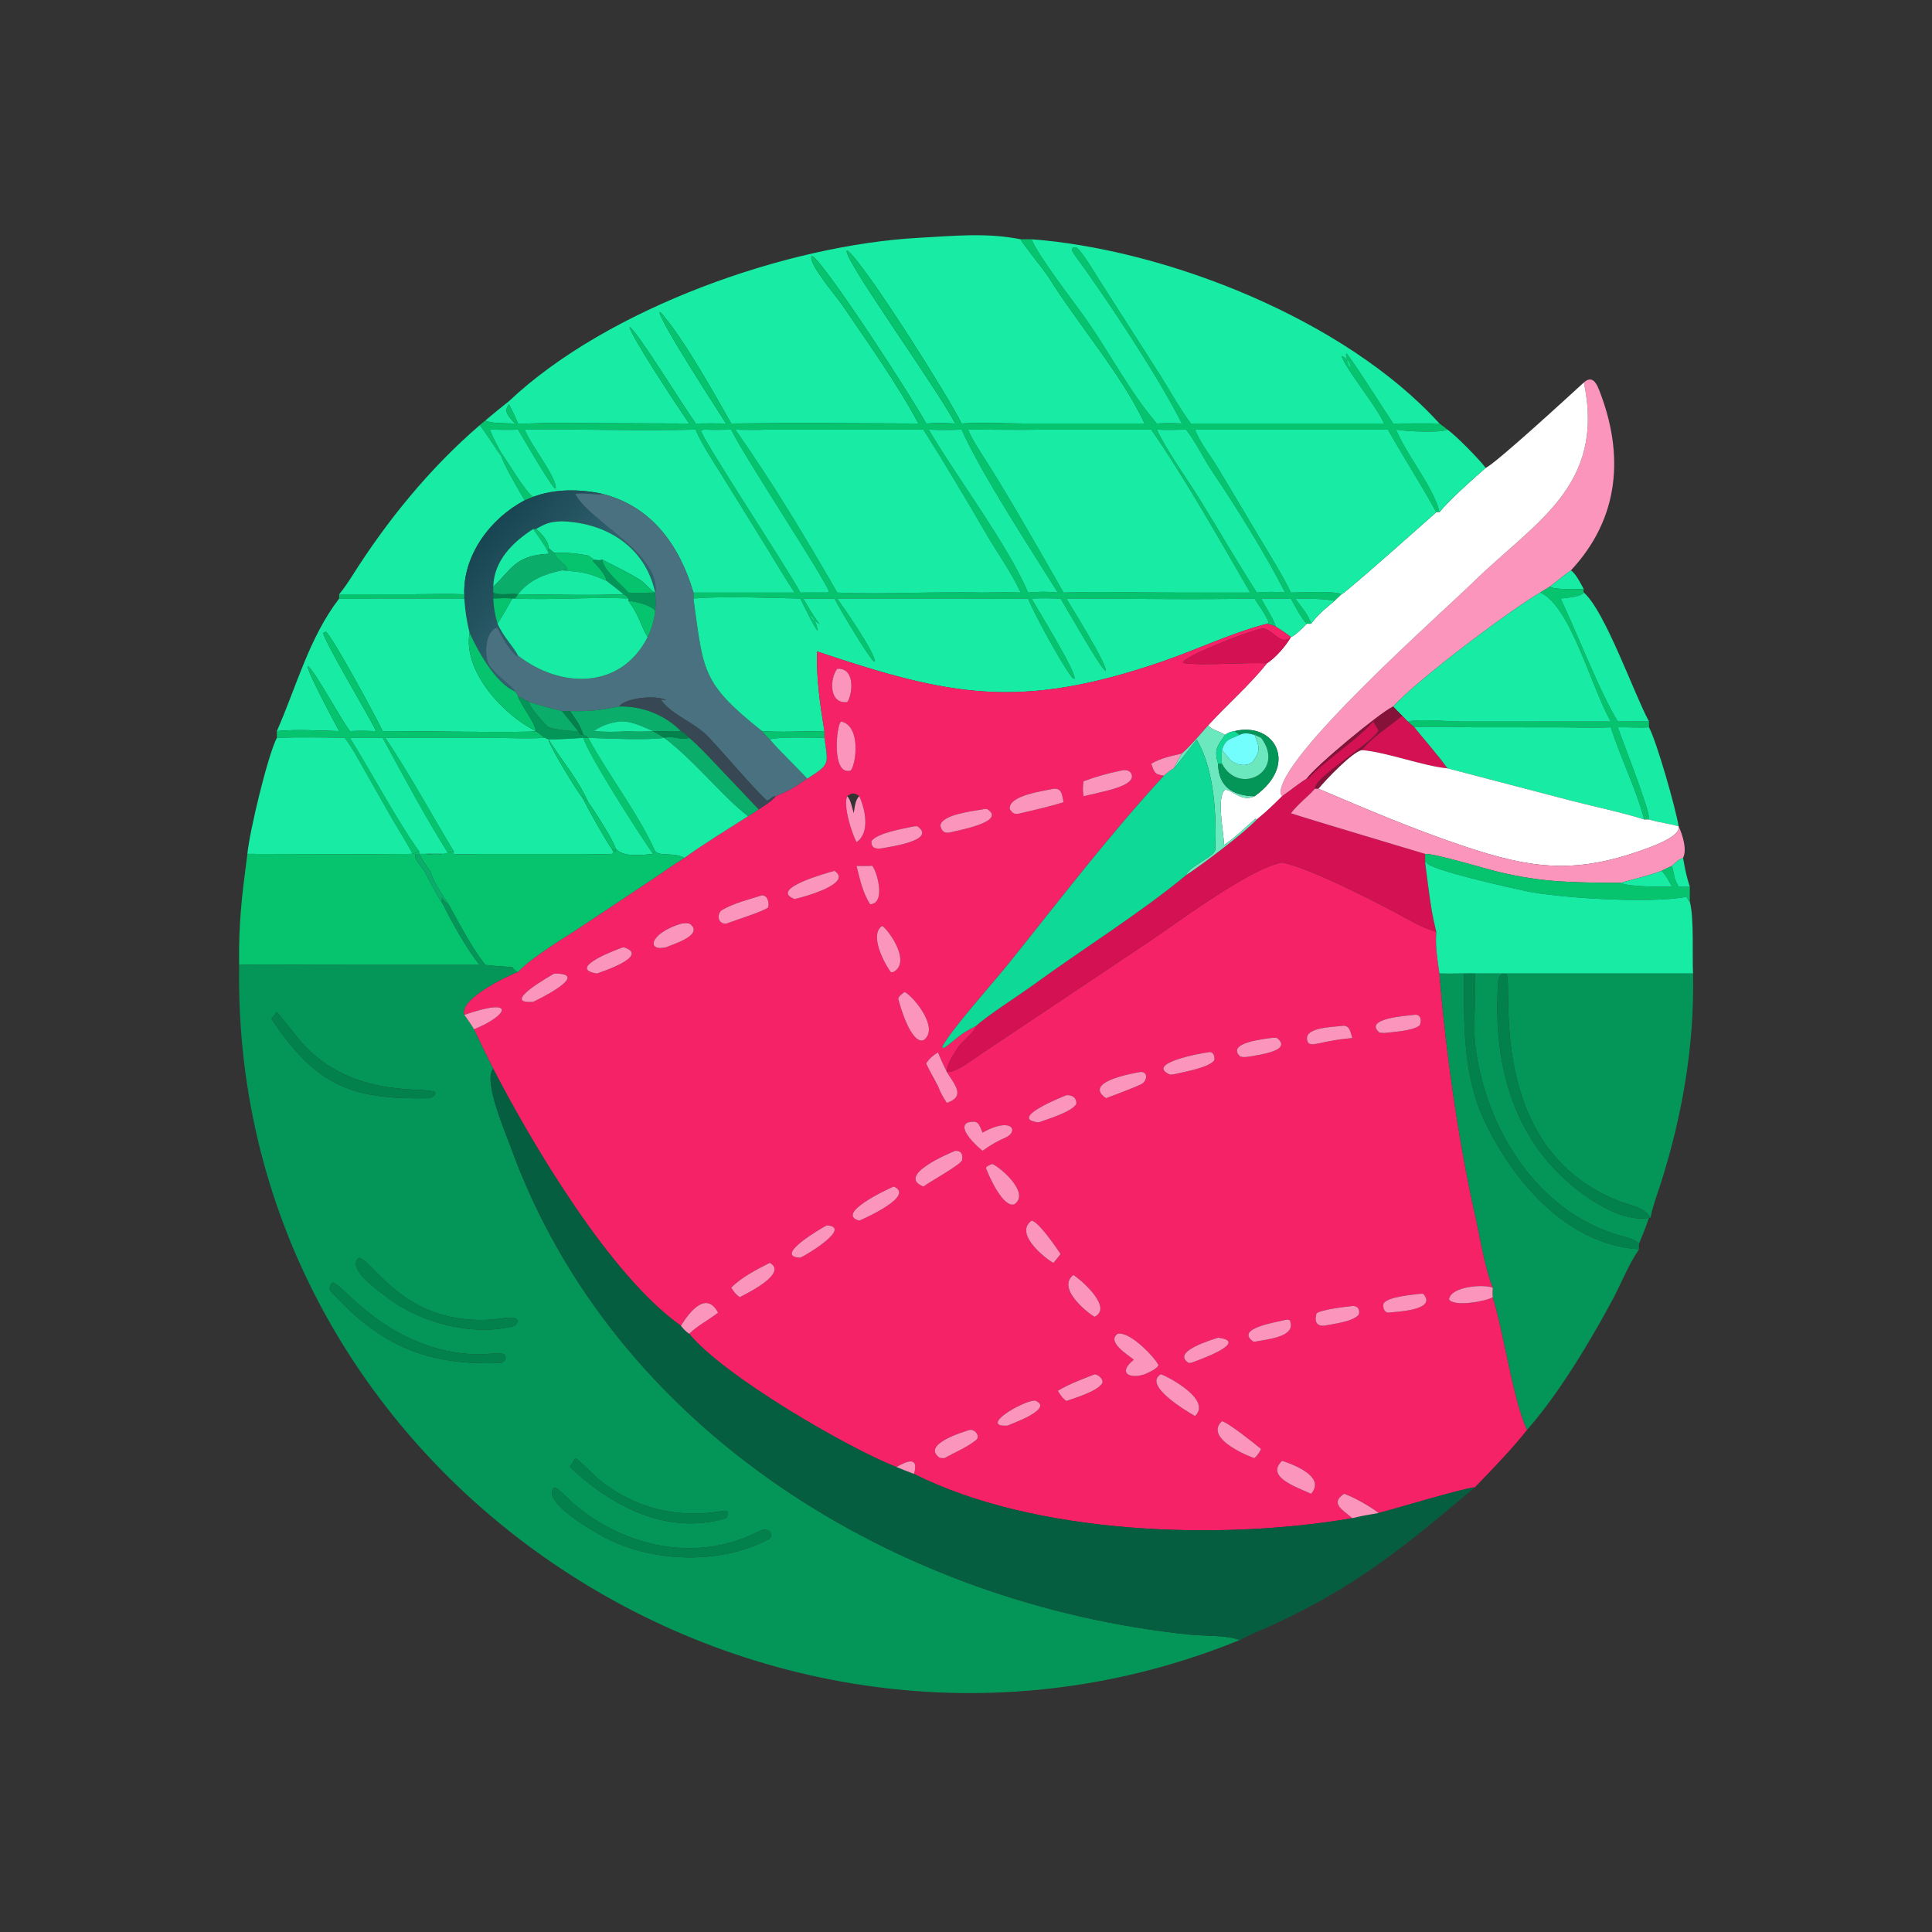 <?xml version="1.0" encoding="utf-8" ?><svg xmlns="http://www.w3.org/2000/svg" xmlns:xlink="http://www.w3.org/1999/xlink" width="1024" height="1024" viewBox="0 0 1024 1024"><rect x="0" y="0" width="1024" height="1024" fill="#333333" stroke="none"/><path fill="#17EBA4" transform="scale(2 2)" d="M134.904 106.298C161.036 81.628 208.672 64.877 243.635 63.014C252.748 62.528 261.299 61.589 270.49 63.41C270.925 64.501 276.702 71.541 277.944 73.532C285.476 85.607 297.437 99.527 303.34 112.233L271.151 112.227C265.825 112.218 260.057 111.906 254.84 112.233C251.383 105.204 229.424 70.314 224.654 66.456L224.362 66.515C224.359 69.768 248.044 102.536 253.173 112.233C250.306 112.106 248.344 112.075 245.435 112.233C241.456 104.951 219.987 71.915 215.498 67.974L215.078 67.903C214.198 69.939 221.736 78.638 223.168 80.75C229.611 90.252 238.038 102.103 243.4 112.233C227.042 112.17 210.085 112.033 193.774 112.233C189.211 104.23 181.198 89.722 175.099 82.829L174.789 82.77C175.407 86.022 189.87 108.183 192.417 112.233C189.688 112.191 187.084 112.19 184.355 112.233C180.932 107.404 168.576 87.359 166.833 86.66C167.153 88.975 180.427 109.073 182.646 112.233L145.85 112.109C142.938 112.082 140.197 112.327 137.283 112.233C136.502 110.43 135.79 108.917 134.904 107.163C133.197 109.099 135.106 110.606 136.474 112.233C134.643 112.178 129.904 112.283 128.614 111.437C130.722 109.646 132.737 108.011 134.904 106.298Z"/><path fill="#06C36D" transform="scale(2 2)" d="M270.49 63.41L273.373 63.41C275.24 68.079 284.919 80.402 288.205 85.15C294.359 94.039 299.502 103.993 306.559 112.233C309.071 112.091 310.692 112.063 313.204 112.233C306.755 99.395 293.051 78.835 284.742 67.499C283.954 66.423 283.64 65.4 285.224 65.534C286.91 66.787 289.985 72.15 291.293 74.154L307.37 99.288C309.969 103.433 312.706 108.363 315.577 112.233L366.797 112.233L366.64 111.902C364.248 106.93 356.831 98.059 355.492 94.324C358.643 95.407 358.06 100.403 356.68 93.996L356.886 93.669C360.632 98.74 365.589 106.781 369.209 112.233C373.207 112.246 377.501 112.145 381.463 112.233C382.159 112.751 382.934 113.303 383.592 113.853C381.832 114.804 372.174 114.298 369.994 113.853C372.458 120.184 380.165 129.462 381.463 135.727L380.633 135.727C376.595 128.388 371.964 121.169 367.803 113.853L316.693 113.853C317.851 117.058 320.918 120.961 322.802 124.072L334.215 143.193C336.463 146.961 340.312 153.196 342.101 157.037C344.456 157.008 354.066 156.532 355.522 157.496L353.686 159.226C351.064 158.633 346.069 158.664 343.241 158.623C344.653 160.506 346.863 163.133 347.46 165.301L346.3 165.301C344.964 164.111 343.042 160.328 342.101 158.623C339.334 158.701 336.969 158.695 334.204 158.623C335.168 160.384 337.712 164.439 338.099 166.062C337.142 165.648 336.771 165.558 335.748 165.301L336.116 165.127C336.351 164.135 333.146 159.813 332.467 158.623C316.322 158.965 298.849 158.624 282.6 158.623C283.95 160.906 293.324 175.897 293.047 177.793C291.797 177.499 282.547 160.991 281.068 158.623C278.43 158.565 276.018 158.505 273.373 158.623C274.852 161.291 285.511 178.507 284.728 179.893L284.303 179.784C281.412 176.236 273.888 162.329 272.455 158.623C267.09 158.8 260.843 158.631 255.384 158.629L221.88 158.623C223.708 161.173 231.775 172.812 231.87 175.318L231.502 175.234C230.019 173.907 222.162 160.782 221.133 158.623C218.242 158.732 215.78 158.694 212.894 158.623C214.205 160.88 215.37 162.984 216.964 165.062L217.256 165.439C212.559 162.318 216.175 162.554 216.69 167.203C215.848 166.346 212.775 160.029 212.095 158.623C204.049 158.479 191.558 157.914 183.764 158.623L183.764 157.037L210.577 157.037C208.19 153.491 206.08 149.816 203.824 146.189L192.502 127.879C190.158 124.008 185.824 117.687 184.355 113.853C169.435 114.28 154.089 113.645 139.047 113.853C140.768 118.138 147.359 126.231 147.313 129.359L146.985 129.393C145.554 128.069 138.787 116.33 137.283 113.853C134.816 113.976 132.306 113.895 129.834 113.853C130.706 116.126 131.661 117.887 132.841 120.012C134.609 122.391 139.229 130.441 141.309 131.674L139.047 132.602C137.897 130.69 133.191 122.612 132.841 120.858C130.83 118.186 129.348 115.504 127.131 112.674L128.614 111.437C129.904 112.283 134.643 112.178 136.474 112.233C135.106 110.606 133.197 109.099 134.904 107.163C135.79 108.917 136.502 110.43 137.283 112.233C140.197 112.327 142.938 112.082 145.85 112.109L182.646 112.233C180.427 109.073 167.153 88.975 166.833 86.66C168.576 87.359 180.932 107.404 184.355 112.233C187.084 112.19 189.688 112.191 192.417 112.233C189.87 108.183 175.407 86.022 174.789 82.77L175.099 82.829C181.198 89.722 189.211 104.23 193.774 112.233C210.085 112.033 227.042 112.17 243.4 112.233C238.038 102.103 229.611 90.252 223.168 80.75C221.736 78.638 214.198 69.939 215.078 67.903L215.498 67.974C219.987 71.915 241.456 104.951 245.435 112.233C248.344 112.075 250.306 112.106 253.173 112.233C248.044 102.536 224.359 69.768 224.362 66.515L224.654 66.456C229.424 70.314 251.383 105.204 254.84 112.233C260.057 111.906 265.825 112.218 271.151 112.227L303.34 112.233C297.437 99.527 285.476 85.607 277.944 73.532C276.702 71.541 270.925 64.501 270.49 63.41ZM204.004 113.853C200.796 113.945 198.066 113.948 194.858 113.853C204.667 127.738 213.391 142.314 221.88 157.037C234.047 157.593 248.033 156.698 260.387 157.037C263.743 156.978 267.143 156.862 270.49 157.037C267.883 151.42 264.483 146.834 261.41 141.558C256.138 132.506 250.332 122.726 244.713 113.853L204.004 113.853ZM276.203 113.853C269.729 113.994 263.036 113.836 256.531 113.853C257.684 116.589 259.625 119.451 261.223 121.974C268.46 133.401 275.101 145.313 281.853 157.037C291.197 156.701 302.307 157.05 311.875 157.037L331.314 157.037C323.934 144.286 313.456 125.769 305.084 113.853L276.203 113.853ZM186.512 113.853L185.778 114.118C185.707 115.8 209.36 151.665 212.095 157.037C214.447 157.018 216.775 156.998 219.129 157.037L219.677 156.875C219.784 155.102 196.768 120.37 193.774 113.853C191.175 113.931 189.127 113.953 186.512 113.853ZM246.127 113.853C253.439 126.377 267.025 144.27 272.455 157.037C275.705 156.782 277.125 156.72 280.325 157.037C273.424 145.975 259.951 125.405 254.84 113.853C251.86 113.965 249.107 114 246.127 113.853ZM306.559 113.853C309.415 119.808 314.127 126.229 317.669 131.9C322.869 140.229 327.643 148.617 333.067 157.037C335.997 156.821 337.66 156.754 340.579 157.037C335.562 147.16 327.41 134.032 321.319 125.044C318.95 121.548 316.898 117.12 314.323 113.853C311.582 113.928 309.305 113.987 306.559 113.853Z"/><path fill="#17EBA4" transform="scale(2 2)" d="M273.373 63.41C309.228 66.109 356.528 84.737 381.463 112.233C377.501 112.145 373.207 112.246 369.209 112.233C365.589 106.781 360.632 98.74 356.886 93.669L356.68 93.996C358.06 100.403 358.643 95.407 355.492 94.324C356.831 98.059 364.248 106.93 366.64 111.902L366.797 112.233L315.577 112.233C312.706 108.363 309.969 103.433 307.37 99.288L291.293 74.154C289.985 72.15 286.91 66.787 285.224 65.534C283.64 65.4 283.954 66.423 284.742 67.499C293.051 78.835 306.755 99.395 313.204 112.233C310.692 112.063 309.071 112.091 306.559 112.233C299.502 103.993 294.359 94.039 288.205 85.15C284.919 80.402 275.24 68.079 273.373 63.41Z"/><path fill="#FB95BC" transform="scale(2 2)" d="M419.743 101.352C421.706 99.594 422.868 101.047 423.711 103.173C430.566 120.456 429.184 137.357 416.319 151.144C414.367 152.557 412.614 153.963 410.742 155.469C409.941 155.953 408.924 156.529 408.164 157.037C400.416 161.56 375.955 179.825 369.209 187.234C365.561 188.96 348.553 203.09 346.3 206.351C343.674 207.996 342.17 209.384 339.781 211.005L339.371 210.338C338.448 200.919 381.831 162.661 390.464 154.23C406.791 138.285 425.481 128.852 419.743 101.352Z"/><path fill="white" transform="scale(2 2)" d="M393.722 124.005C396.469 122.759 416.335 104.465 419.743 101.352C425.481 128.852 406.791 138.285 390.464 154.23C381.831 162.661 338.448 200.919 339.371 210.338L339.781 211.005C337.644 213.156 335.445 215.289 333.067 217.176L332.702 216.974C330.09 219.168 327.217 222.084 324.389 223.924C324.346 220.794 322.269 211.128 324.667 209.296C326.476 209.146 329.005 212.711 332.467 211.005C344.344 202.637 337.824 191.181 327.152 193.751C325.896 194.011 325.709 194.045 324.646 194.748C322.843 193.599 321.744 193.75 320.138 192.271C325.16 186.687 331.114 181.636 335.748 175.779C338.001 174.346 340.777 171.16 342.101 168.828C343.389 168.342 345.292 166.313 346.3 165.301L347.46 165.301C349.444 162.613 351.164 161.376 353.686 159.226L355.522 157.496C356.51 157.185 378.632 137.547 380.633 135.727L381.463 135.727C384.066 132.535 390.405 126.857 393.722 124.005Z"/><path fill="#17EBA4" transform="scale(2 2)" d="M89.88 157.496C91.164 155.938 92.335 154.191 93.416 152.482C102.709 137.795 113.898 124.088 127.131 112.674C129.348 115.504 130.83 118.186 132.841 120.858C133.191 122.612 137.897 130.69 139.047 132.602C130.071 137.284 122.708 147.052 123.042 157.496C118.822 157.332 114.002 157.478 109.737 157.489L89.88 157.496Z"/><path fill="#17EBA4" transform="scale(2 2)" d="M132.841 120.012C131.661 117.887 130.706 116.126 129.834 113.853C132.306 113.895 134.816 113.976 137.283 113.853C138.787 116.33 145.554 128.069 146.985 129.393L147.313 129.359C147.359 126.231 140.768 118.138 139.047 113.853C154.089 113.645 169.435 114.28 184.355 113.853C185.824 117.687 190.158 124.008 192.502 127.879L203.824 146.189C206.08 149.816 208.19 153.491 210.577 157.037L183.764 157.037C180.104 144.649 172.801 134.246 159.691 130.886C153.777 129.591 147.033 129.486 141.309 131.674C139.229 130.441 134.609 122.391 132.841 120.012Z"/><path fill="#17EBA4" transform="scale(2 2)" d="M383.592 113.853C385.744 115.32 392.182 121.87 393.722 124.005C390.405 126.857 384.066 132.535 381.463 135.727C380.165 129.462 372.458 120.184 369.994 113.853C372.174 114.298 381.832 114.804 383.592 113.853Z"/><path fill="#17EBA4" transform="scale(2 2)" d="M194.858 113.853C198.066 113.948 200.796 113.945 204.004 113.853L244.713 113.853C250.332 122.726 256.138 132.506 261.41 141.558C264.483 146.834 267.883 151.42 270.49 157.037C267.143 156.862 263.743 156.978 260.387 157.037C248.033 156.698 234.047 157.593 221.88 157.037C213.391 142.314 204.667 127.738 194.858 113.853Z"/><path fill="#17EBA4" transform="scale(2 2)" d="M256.531 113.853C263.036 113.836 269.729 113.994 276.203 113.853L305.084 113.853C313.456 125.769 323.934 144.286 331.314 157.037L311.875 157.037C302.307 157.05 291.197 156.701 281.853 157.037C275.101 145.313 268.46 133.401 261.223 121.974C259.625 119.451 257.684 116.589 256.531 113.853Z"/><path fill="#17EBA4" transform="scale(2 2)" d="M367.803 113.853C371.964 121.169 376.595 128.388 380.633 135.727C378.632 137.547 356.51 157.185 355.522 157.496C354.066 156.532 344.456 157.008 342.101 157.037C340.312 153.196 336.463 146.961 334.215 143.193L322.802 124.072C320.918 120.961 317.851 117.058 316.693 113.853L367.803 113.853Z"/><path fill="#17EBA4" transform="scale(2 2)" d="M212.095 157.037C209.36 151.665 185.707 115.8 185.778 114.118L186.512 113.853C189.127 113.953 191.175 113.931 193.774 113.853C196.768 120.37 219.784 155.102 219.677 156.875L219.129 157.037C216.775 156.998 214.447 157.018 212.095 157.037Z"/><path fill="#17EBA4" transform="scale(2 2)" d="M272.455 157.037C267.025 144.27 253.439 126.377 246.127 113.853C249.107 114 251.86 113.965 254.84 113.853C259.951 125.405 273.424 145.975 280.325 157.037C277.125 156.72 275.705 156.782 272.455 157.037Z"/><path fill="#17EBA4" transform="scale(2 2)" d="M333.067 157.037C327.643 148.617 322.869 140.229 317.669 131.9C314.127 126.229 309.415 119.808 306.559 113.853C309.305 113.987 311.582 113.928 314.323 113.853C316.898 117.12 318.95 121.548 321.319 125.044C327.41 134.032 335.562 147.16 340.579 157.037C337.66 156.754 335.997 156.821 333.067 157.037Z"/><defs><linearGradient id="gradient_0" gradientUnits="userSpaceOnUse" x1="128.349" y1="142.062" x2="148.088" y2="159.349"><stop offset="0" stop-color="#194552"/><stop offset="1" stop-color="#2F616E"/></linearGradient></defs><path fill="url(#gradient_0)" transform="scale(2 2)" d="M141.309 131.674C147.033 129.486 153.777 129.591 159.691 130.886C158.723 131.322 155.152 130.484 152.464 130.886C156.212 138.299 175.496 146.898 173.63 157.496L173.63 157.037L173.63 157.037C171.017 144.96 160.791 138.557 148.959 138.147C145.742 138.292 144.964 138.551 142.034 140.188L141.309 140.188C135.898 143.651 130.888 148.581 130.712 155.469C130.703 156.011 130.693 156.492 130.712 157.037L130.712 158.623C130.838 161.052 131.14 162.952 131.847 165.301C133.51 168.98 136.105 171.358 137.283 173.747L136.795 173.751C134.753 171.995 133.02 168.651 131.77 166.242C128.659 167.322 128.445 172.687 129.206 175.396C129.902 177.871 136.36 182.305 136.474 183.224C131.23 180.983 126.722 172.6 124.443 167.702C123.613 164.208 123.335 162.219 123.042 158.623L123.042 157.496C122.708 147.052 130.071 137.284 139.047 132.602L141.309 131.674Z"/><path fill="#49717F" transform="scale(2 2)" d="M159.691 130.886C172.801 134.246 180.104 144.649 183.764 157.037L183.764 158.623C186.485 177.87 185.781 180.902 201.946 193.751C202.432 194.293 203.5 195.554 204.004 195.963C207.227 199.681 210.72 202.826 213.924 206.351C211.033 208.429 208.865 209.785 205.544 211.005C204.449 211.125 204.51 211.646 203.297 212.205C201.332 210.745 190.584 198.287 187.89 195.46C183.859 191.228 178.6 189.898 175.235 185.629L175.391 185.377L176.58 185.601C174.046 184.025 165.511 184.986 164.103 187.234C158.616 188.252 156.602 188.546 151.023 188.436C150.605 188.392 149.436 188.431 148.959 188.436C146.123 187.815 143.07 186.866 140.259 186.056C139.397 185.57 138.192 185.012 137.283 184.556C137.239 184.174 136.737 183.594 136.474 183.224C136.36 182.305 129.902 177.871 129.206 175.396C128.445 172.687 128.659 167.322 131.77 166.242C133.02 168.651 134.753 171.995 136.795 173.751L137.283 173.747C148.536 182.492 164.498 182.833 171.639 168.828C172.767 166.455 173.318 164.525 173.63 161.944C173.754 160.098 173.784 159.338 173.63 157.496C175.496 146.898 156.212 138.299 152.464 130.886C155.152 130.484 158.723 131.322 159.691 130.886Z"/><path fill="#17EBA4" transform="scale(2 2)" d="M142.034 140.188C144.964 138.551 145.742 138.292 148.959 138.147C160.791 138.557 171.017 144.96 173.63 157.037C172.69 156.782 171 154.523 169.663 153.69C166.477 151.706 163.028 150.063 159.691 148.358C158.722 148.548 158.37 148.458 157.365 148.358C156.91 147.879 156.434 147.612 155.882 147.234C152.847 146.641 149.994 146.386 146.912 146.522C146.342 146.124 145.901 145.714 145.376 145.26C145.415 143.495 143.374 141.187 142.034 140.188Z"/><path fill="#06C36D" transform="scale(2 2)" d="M141.309 140.188L142.034 140.188C143.374 141.187 145.415 143.495 145.376 145.26L145.376 146.522C143.967 143.742 142.996 142.697 141.309 140.188Z"/><path fill="#17EBA4" transform="scale(2 2)" d="M130.712 155.469C130.888 148.581 135.898 143.651 141.309 140.188C142.996 142.697 143.967 143.742 145.376 146.522L145.472 146.764L145.03 146.787C136.343 147.315 135.586 150.986 130.712 155.469Z"/><path fill="#0AAD69" transform="scale(2 2)" d="M145.376 146.522L145.376 145.26C145.901 145.714 146.342 146.124 146.912 146.522C147.901 149.033 149.762 149.17 150.335 150.772L150.116 151.042L148.959 151.144C144.297 152.14 140.279 153.642 137.283 157.496L137.283 157.496C135.554 157.219 131.819 157.868 130.712 157.037C130.693 156.492 130.703 156.011 130.712 155.469C135.586 150.986 136.343 147.315 145.03 146.787L145.472 146.764L145.376 146.522Z"/><path fill="#06C36D" transform="scale(2 2)" d="M146.912 146.522C149.994 146.386 152.847 146.641 155.882 147.234C156.434 147.612 156.91 147.879 157.365 148.358L157.07 148.579C158.364 150.028 160.463 152.1 160.749 153.928C155.702 151.717 154.406 151.605 148.959 151.144L150.116 151.042L150.335 150.772C149.762 149.17 147.901 149.033 146.912 146.522Z"/><path fill="#049559" transform="scale(2 2)" d="M160.749 153.928C160.463 152.1 158.364 150.028 157.07 148.579L157.365 148.358C158.37 148.458 158.722 148.548 159.691 148.358C159.686 150.902 164.679 154.881 166.539 157.037C169.397 157.28 170.973 157.009 173.63 157.037L173.63 157.496C173.784 159.338 173.754 160.098 173.63 161.944C172.931 160.437 168.17 159.358 166.539 159.226L166.539 158.623C166.009 157.989 165.968 157.832 165.21 157.496C163.956 156.368 162.107 154.997 160.749 153.928Z"/><path fill="#06C36D" transform="scale(2 2)" d="M159.691 148.358C163.028 150.063 166.477 151.706 169.663 153.69C171 154.523 172.69 156.782 173.63 157.037L173.63 157.037C170.973 157.009 169.397 157.28 166.539 157.037C164.679 154.881 159.686 150.902 159.691 148.358Z"/><path fill="#17EBA4" transform="scale(2 2)" d="M137.283 157.496C140.279 153.642 144.297 152.14 148.959 151.144C154.406 151.605 155.702 151.717 160.749 153.928C162.107 154.997 163.956 156.368 165.21 157.496C155.958 157.845 146.544 157.545 137.283 157.496Z"/><path fill="#17EBA4" transform="scale(2 2)" d="M410.742 155.469C412.614 153.963 414.367 152.557 416.319 151.144C417.693 152.136 418.899 154.632 419.743 156.166C417.339 155.866 412.45 156.499 410.742 155.469Z"/><path fill="#06C36D" transform="scale(2 2)" d="M408.164 157.037C408.924 156.529 409.941 155.953 410.742 155.469C412.45 156.499 417.339 155.866 419.743 156.166C419.545 156.681 419.604 156.408 419.743 157.037C418.89 158.249 415.165 158.391 413.574 158.623C418.08 168.004 423.82 183.19 428.745 191.197C431.336 191.183 434.44 191.098 436.994 191.197L436.994 192.736C434.231 192.935 431.517 192.653 428.745 192.736C429.905 196.203 437.484 215.228 436.994 217.176L435.733 217.176C433.514 208.801 429.436 200.842 426.878 192.736C422.763 192.95 417.568 192.749 413.324 192.746L389.966 192.725C385.482 192.682 379.245 192.436 374.82 192.736C374.708 192.681 373.243 191.365 373.055 191.197C376.732 190.433 383.485 191.212 387.736 191.22L426.878 191.197C421.829 182.556 416.194 160.446 408.164 157.037Z"/><path fill="#02814C" transform="scale(2 2)" d="M130.712 157.037C131.819 157.868 135.554 157.219 137.283 157.496L136.474 158.623L135.785 158.623C134.34 158.426 132.236 158.569 130.712 158.623L130.712 157.037Z"/><path fill="#17EBA4" transform="scale(2 2)" d="M369.209 187.234C375.955 179.825 400.416 161.56 408.164 157.037C416.194 160.446 421.829 182.556 426.878 191.197L387.736 191.22C383.485 191.212 376.732 190.433 373.055 191.197L371.598 189.692C370.811 188.952 369.966 188.024 369.209 187.234Z"/><path fill="#17EBA4" transform="scale(2 2)" d="M419.743 157.037C425.423 162.08 432.882 183.521 436.994 191.197C434.44 191.098 431.336 191.183 428.745 191.197C423.82 183.19 418.08 168.004 413.574 158.623C415.165 158.391 418.89 158.249 419.743 157.037Z"/><path fill="#06C36D" transform="scale(2 2)" d="M89.88 157.496L109.737 157.489C114.002 157.478 118.822 157.332 123.042 157.496L123.042 158.623L100.046 158.617C97.845 158.617 91.633 158.8 89.88 158.623L89.88 157.496Z"/><path fill="#06C36D" transform="scale(2 2)" d="M137.283 157.496L137.283 157.496C146.544 157.545 155.958 157.845 165.21 157.496C165.968 157.832 166.009 157.989 166.539 158.623C157.235 158.149 145.761 159.083 136.474 158.623L137.283 157.496Z"/><path fill="#17EBA4" transform="scale(2 2)" d="M183.764 158.623C191.558 157.914 204.049 158.479 212.095 158.623C212.775 160.029 215.848 166.346 216.69 167.203C216.175 162.554 212.559 162.318 217.256 165.439L216.964 165.062C215.37 162.984 214.205 160.88 212.894 158.623C215.78 158.694 218.242 158.732 221.133 158.623C222.162 160.782 230.019 173.907 231.502 175.234L231.87 175.318C231.775 172.812 223.708 161.173 221.88 158.623L255.384 158.629C260.843 158.631 267.09 158.8 272.455 158.623C273.888 162.329 281.412 176.236 284.303 179.784L284.728 179.893C285.511 178.507 274.852 161.291 273.373 158.623C276.018 158.505 278.43 158.565 281.068 158.623C282.547 160.991 291.797 177.499 293.047 177.793C293.324 175.897 283.95 160.906 282.6 158.623C298.849 158.624 316.322 158.965 332.467 158.623C333.146 159.813 336.351 164.135 336.116 165.127L335.748 165.301C325.765 167.954 317.715 171.982 307.995 175.319C270.21 188.293 251.598 184.429 216.546 172.639C216.281 179.586 217.35 186.866 218.483 193.751C213.694 193.769 206.489 194.113 201.946 193.751C185.781 180.902 186.485 177.87 183.764 158.623Z"/><path fill="#17EBA4" transform="scale(2 2)" d="M73.369 193.751C78.563 181.981 81.91 168.986 89.88 158.623C91.633 158.8 97.845 158.617 100.046 158.617L123.042 158.623C123.335 162.219 123.613 164.208 124.443 167.702C122.661 178.022 133.476 189.528 142.034 193.751C141.003 194.27 104.823 193.669 101.404 193.751C100.052 190.813 87.807 168.077 86.308 167.426L85.71 167.719C85.352 169.055 98.338 190.61 99.648 193.751C97.152 193.667 95.246 193.634 92.727 193.751C90.072 190.261 83.311 177.564 81.541 176.496C81.246 177.729 88.731 191.588 89.88 193.751C84.572 193.643 78.649 193.201 73.369 193.751Z"/><path fill="#06C36D" transform="scale(2 2)" d="M130.712 158.623C132.236 158.569 134.34 158.426 135.785 158.623C135.008 159.967 132.64 164.23 131.847 165.301C131.14 162.952 130.838 161.052 130.712 158.623Z"/><path fill="#17EBA4" transform="scale(2 2)" d="M135.785 158.623L136.474 158.623C145.761 159.083 157.235 158.149 166.539 158.623L166.539 159.226C169.706 163.612 169.504 165.187 171.639 168.828C164.498 182.833 148.536 182.492 137.283 173.747C136.105 171.358 133.51 168.98 131.847 165.301C132.64 164.23 135.008 159.967 135.785 158.623Z"/><path fill="#17EBA4" transform="scale(2 2)" d="M342.101 158.623C343.042 160.328 344.964 164.111 346.3 165.301C345.292 166.313 343.389 168.342 342.101 168.828L342.101 168.828C340.977 167.896 339.349 166.885 338.099 166.062C337.712 164.439 335.168 160.384 334.204 158.623C336.969 158.695 339.334 158.701 342.101 158.623Z"/><path fill="#17EBA4" transform="scale(2 2)" d="M343.241 158.623C346.069 158.664 351.064 158.633 353.686 159.226C351.164 161.376 349.444 162.613 347.46 165.301C346.863 163.133 344.653 160.506 343.241 158.623Z"/><path fill="#06C36D" transform="scale(2 2)" d="M166.539 159.226C168.17 159.358 172.931 160.437 173.63 161.944C173.318 164.525 172.767 166.455 171.639 168.828C169.504 165.187 169.706 163.612 166.539 159.226Z"/><path fill="#F52268" transform="scale(2 2)" d="M216.546 172.639C251.598 184.429 270.21 188.293 307.995 175.319C317.715 171.982 325.765 167.954 335.748 165.301C336.771 165.558 337.142 165.648 338.099 166.062C339.349 166.885 340.977 167.896 342.101 168.828C339.465 171.233 337.441 167.015 334.914 166.562C333.401 166.291 314.96 173.304 313.501 175.453L313.65 175.715C319.254 176.474 329.164 175.49 335.748 175.779C331.114 181.636 325.16 186.687 320.138 192.271C318.343 194.303 315.208 198.001 313.204 199.692C310.134 200.435 307.871 200.827 305.084 202.377C305.909 204.6 305.861 205.254 308.473 205.549C293.869 221.374 280.608 238.777 267.129 255.571C263.642 259.915 251.876 273.088 249.698 277.418L249.818 277.679L250.313 277.646C254.009 274.937 254.016 274.239 258.681 271.88C258.346 273.503 255.183 275.694 253.828 277.646C252.472 279.894 251.133 281.464 250.925 284.08C250.04 282.278 249.335 280.737 248.561 278.886C247.133 279.829 246.414 280.344 245.435 281.834C246.511 284.148 247.503 285.7 248.561 287.809C249.342 289.732 249.752 290.526 250.925 292.275C256.009 290.566 252.981 287.459 250.925 284.08C253.264 284.357 257.827 280.75 259.838 279.408L305.182 249.089C312.249 244.286 331.6 229.923 339.781 228.567C347.391 230.107 365.573 239.464 372.476 243.274C375.267 244.814 377.579 246.027 380.633 246.948C380.331 250.82 380.929 254.168 381.463 257.999C383.133 278.662 386.493 302.384 390.984 322.354C392.371 328.522 393.346 335.399 395.609 341.259C393.248 340.267 384.502 340.849 384.003 344.341C385.291 346.462 394.02 344.815 395.609 343.769C398.532 353.11 400.953 370.934 404.683 378.921C401.162 383.488 394.935 389.953 390.831 394.161C387.985 394.33 369.366 399.94 365.368 400.961C363.127 399.222 358.866 396.806 356.214 395.864C352.311 398.422 355.938 400.205 358.382 402.331C323.857 408.282 274.398 406.818 242.228 390.602C243.571 385.808 240.35 387.187 237.556 388.772C224.893 383.835 191.947 364.799 182.646 353.468C184.895 351.254 187.773 349.841 190.297 347.872C187.245 342.128 182.935 347.307 180.451 351.34C161.667 338.094 140.997 303.117 130.712 283.241C128.954 279.739 127.274 276.32 125.608 272.774C134.675 269.098 137.083 264.102 123.042 268.94C121.571 264.822 134.157 258.723 137.283 257.566C140.961 253.585 149.975 248.308 154.761 245.088L172.338 233.391C175.43 231.351 178.17 229.317 181.357 227.367C186.56 223.597 192.791 219.811 198.243 216.311C199.134 215.807 200.177 215.074 201.046 214.498C202.314 213.682 204.709 212.214 205.544 211.005C208.865 209.785 211.033 208.429 213.924 206.351C220.075 202.421 219.44 202.698 218.483 195.527L218.483 193.751C217.35 186.866 216.281 179.586 216.546 172.639ZM224.521 211.005C223.378 213.46 225.699 220.757 226.987 223.176C230.692 220.716 229.254 214.262 227.719 211.005C226.654 210.045 225.601 210.051 224.521 211.005ZM221.88 177.238C219.864 179.723 219.616 186.676 224.521 186.056C225.721 184.705 227.044 176.944 221.88 177.238ZM222.894 191.197C221.687 191.932 220.244 205.578 225.379 204.226C226.848 202.978 228.316 192.318 222.894 191.197ZM297.053 204.226C293.424 204.967 290.613 205.782 287.128 207.051C286.931 208.851 286.928 209.208 287.128 211.005L290.104 210.339C292.288 209.724 300.712 208.317 299.935 205.371C299.577 204.014 298.154 203.915 297.053 204.226ZM279.188 209.032C276.641 209.636 267.262 210.72 267.581 214.388C268.444 215.72 268.939 215.892 270.49 215.516C274.121 214.659 278.293 213.714 281.853 212.599C281.443 210.73 281.481 208.813 279.188 209.032ZM260.387 214.498C257.82 214.945 249.57 215.864 249.201 218.799C249.551 220.312 250.311 220.942 251.817 220.598C253.613 220.094 266.985 217.779 261.601 214.41C260.911 214.388 261.025 214.331 260.387 214.498ZM242.228 218.985C239.419 219.601 232.347 220.761 230.935 222.925C230.837 224.877 232.262 225.028 233.751 224.81C235.628 224.42 248.436 222.751 243.1 218.955L242.228 218.985ZM230.623 229.477C229.416 229.489 228.192 229.519 226.987 229.477C227.909 233.042 228.574 236.559 230.623 239.648C234.987 239.372 232.23 230.36 231.09 229.407L230.623 229.477ZM221.133 230.773C219.849 231.175 203.407 235.525 210.577 238.259C212.41 237.878 226.323 234.186 221.133 230.773ZM201.946 237.266C198.557 238.337 194.387 239.367 191.379 241.148C189.993 241.969 190 244.863 192.417 244.792C194.741 243.881 202.345 241.551 203.566 240.477C203.93 239.258 203.428 237.264 201.946 237.266ZM180.451 244.792C172.001 247.426 171.298 252.304 176.565 251.018C178.326 250.243 185.172 248.215 183.597 245.617C182.82 244.336 181.683 244.643 180.451 244.792ZM233.751 245.392C229.858 248.011 235.538 257.213 236.155 257.671L236.845 257.566C241.858 254.587 234.588 245.457 233.751 245.392ZM165.21 251.018C164.3 251.305 149.704 256.592 158.161 257.999C159.079 257.664 172.63 253.283 165.21 251.018ZM146.912 257.999C146.329 258.332 132.227 266.166 141.309 265.499C142.172 265.087 156.984 257.961 146.912 257.999ZM239.653 262.928C238.962 263.483 238.347 263.837 238.033 264.641C238.626 267.063 241.482 276.634 244.713 275.689C249.534 272.402 240.949 262.889 239.653 262.928ZM374.82 268.94C373.317 269.146 361.05 269.845 365.583 273.655L366.797 273.765C369.359 273.452 374.393 273.206 376.211 271.762C376.848 270.408 376.521 268.686 374.82 268.94ZM355.522 271.88C352.939 272.228 345.093 272.238 346.528 276.029C346.951 277.144 348.452 276.673 349.406 276.517C352.739 275.783 354.946 275.406 358.382 275.09C357.856 273.386 357.681 271.495 355.522 271.88ZM336.686 275.09C334.96 275.37 324.862 276.344 328.663 280.001C329.724 280.261 330.202 280.113 331.314 279.969C333.184 279.593 342.802 278.489 338.395 275.082C338.184 274.918 337.031 275.067 336.686 275.09ZM320.138 278.886C318.553 279.035 303.166 281.822 310.109 284.806L311.059 284.705C313.633 284.092 320.42 282.959 321.813 280.973C322.004 279.896 321.508 278.465 320.138 278.886ZM302.257 284.08C299.817 284.5 286.914 286.797 293.104 291.035C296.095 289.862 299.481 288.711 302.382 287.35C304.114 286.537 304.298 283.936 302.257 284.08ZM282.6 290.238C282.534 290.27 266.603 296.455 275.239 297.451C277.762 296.516 283.996 294.707 285.258 292.543C285.322 290.884 284.163 290.139 282.6 290.238ZM256.531 297.451C253.355 298.805 259.035 303.918 260.387 304.968C263.004 303.156 264.036 302.559 266.964 301.237C269.913 299.417 267.84 296.007 260.387 300.139C259.393 297.76 259.227 296.803 256.531 297.451ZM253.173 304.968C251.126 305.801 237.471 311.585 244.713 314.447C246.357 313.204 254.776 308.577 254.967 307.428C255.235 305.824 254.714 304.943 253.173 304.968ZM262.842 308.484C262.081 308.856 261.614 308.905 261.272 309.503C262.108 311.789 265.779 320.079 268.786 319.166C273.487 316.066 263.903 308.391 262.842 308.484ZM236.845 314.447C235.551 314.976 221.035 321.672 227.719 323.485C229.372 322.773 242.593 316.86 236.845 314.447ZM273.373 323.485C268.207 327.246 278.688 334.68 279.188 334.661C279.824 333.897 280.492 333.126 281.068 332.319C279.914 330.582 275.164 323.653 273.373 323.485ZM219.129 324.727C217.818 325.371 204.642 333.032 212.095 333.297C214.005 332.447 225.884 325.197 219.129 324.727ZM204.004 334.661C200.541 336.43 196.486 338.472 193.774 341.259C194.585 342.424 194.844 342.894 196.012 343.769C198.058 342.727 208.888 337.417 204.004 334.661ZM284.443 337.896C279.666 341.638 289.326 348.747 290.104 348.954C295.325 346.331 285.291 338.219 284.443 337.896ZM376.483 342.848C374.017 343.197 368.056 343.571 366.635 345.408C366.483 346.423 366.632 347.594 367.803 347.872C369.782 347.638 381.115 347.274 377.169 342.877L376.483 342.848ZM358.382 346.11C356.546 346.312 350.17 347.042 348.893 348.046C348.308 350.024 348.765 351.392 350.808 351.34C353.283 350.858 358.76 350.251 360.122 348.318C360.444 346.991 359.789 346.009 358.382 346.11ZM340.579 349.793C338.164 350.431 327.221 352.038 332.1 355.509C332.222 355.533 332.345 355.557 332.467 355.58C335.5 354.953 343.835 354.362 341.801 349.887C341.183 349.669 341.228 349.683 340.579 349.793ZM296.175 353.468C293.221 355.611 298.828 358.99 300.485 360.346C296.197 363.706 299.097 365.565 303.34 364.204C304.502 363.664 306.38 362.912 307.01 361.843C306.486 360.243 299.603 352.727 296.175 353.468ZM322.808 354.498C321.248 355.034 310.24 358.209 314.998 361.185L315.577 361.179C315.882 361.08 331.865 355.644 322.808 354.498ZM290.104 364.204C287.036 365.392 283.06 366.885 280.325 368.59C281.074 369.715 281.481 370.478 282.6 371.274C284.954 370.435 290.55 368.792 292.032 366.689C292.662 365.796 291.294 364.345 290.104 364.204ZM307.605 364.204C302.916 367.054 314.011 373.719 316.693 375.271C321.545 370.7 308.136 364.146 307.605 364.204ZM273.373 371.274C268.62 372.544 260.117 378.177 266.964 377.804C267.881 377.396 279.655 373.248 274.281 371.153L273.373 371.274ZM323.827 376.631C318.776 381.298 331.953 386.402 332.467 386.409C333.433 385.418 333.553 385.224 334.204 383.998C332.729 382.768 325.296 376.851 323.827 376.631ZM257.05 378.921C255.033 379.527 244.192 382.824 248.956 386.278C249.21 386.461 249.997 386.416 250.313 386.409C252.983 384.928 256.27 383.543 258.624 381.675C259.908 380.656 258.463 378.802 257.05 378.921ZM339.781 387.126C335.325 391.316 343.307 393.993 347.46 395.864C351.254 391.533 343.55 388.383 339.781 387.126Z"/><path fill="#D41152" transform="scale(2 2)" d="M342.101 168.828L342.101 168.828C340.777 171.16 338.001 174.346 335.748 175.779C329.164 175.49 319.254 176.474 313.65 175.715L313.501 175.453C314.96 173.304 333.401 166.291 334.914 166.562C337.441 167.015 339.465 171.233 342.101 168.828Z"/><path fill="#06C36D" transform="scale(2 2)" d="M142.034 193.751L142.034 193.751C142.684 194.237 143.815 195.027 144.393 195.527C139.827 195.834 134.68 195.541 130.015 195.53L102.125 195.527C108.89 205.681 114.074 215.356 120.242 225.59C116.413 226.392 117.2 226.765 112.47 226.292C113.532 226.168 117.46 226.306 118.868 226.292C112.608 216.351 107.001 205.849 101.404 195.527C98.493 195.564 95.638 195.554 92.727 195.527C98.422 204.608 105.243 217.575 111.059 225.59C110.469 225.846 109.911 226.123 109.295 226.292C108.76 224.881 104.893 218.688 103.85 216.874L96.474 203.887C94.993 201.28 93.153 197.827 91.333 195.527C85.391 195.418 79.314 195.332 73.369 195.527L73.369 193.751C78.649 193.201 84.572 193.643 89.88 193.751C88.731 191.588 81.246 177.729 81.541 176.496C83.311 177.564 90.072 190.261 92.727 193.751C95.246 193.634 97.152 193.667 99.648 193.751C98.338 190.61 85.352 169.055 85.71 167.719L86.308 167.426C87.807 168.077 100.052 190.813 101.404 193.751C104.823 193.669 141.003 194.27 142.034 193.751Z"/><path fill="#06C36D" transform="scale(2 2)" d="M124.443 167.702C126.722 172.6 131.23 180.983 136.474 183.224C136.737 183.594 137.239 184.174 137.283 184.556C138.341 187.307 141.645 191.296 142.034 193.751L142.034 193.751C133.476 189.528 122.661 178.022 124.443 167.702Z"/><path fill="#FB95BC" transform="scale(2 2)" d="M224.521 186.056C219.616 186.676 219.864 179.723 221.88 177.238C227.044 176.944 225.721 184.705 224.521 186.056Z"/><path fill="#049559" transform="scale(2 2)" d="M137.283 184.556C138.192 185.012 139.397 185.57 140.259 186.056C140.108 187.222 144.244 191.78 145.376 192.736C147.586 193.376 150.952 193.812 153.237 193.751C153.726 194.487 153.641 194.722 154.591 194.748C155.323 195.041 155.304 195.004 155.882 195.527L154.591 195.527C151.407 195.752 148.578 195.936 145.376 195.963L145.376 195.963L144.393 195.527C143.815 195.027 142.684 194.237 142.034 193.751C141.645 191.296 138.341 187.307 137.283 184.556Z"/><path fill="#374753" transform="scale(2 2)" d="M164.103 187.234C165.511 184.986 174.046 184.025 176.58 185.601L175.391 185.377L175.235 185.629C178.6 189.898 183.859 191.228 187.89 195.46C190.584 198.287 201.332 210.745 203.297 212.205C204.51 211.646 204.449 211.125 205.544 211.005C204.709 212.214 202.314 213.682 201.046 214.498L190.579 203.456C187.978 200.721 185.515 197.987 182.646 195.527C181.748 194.614 181.548 194.389 180.451 193.751L179.869 193.193C175.689 189.242 169.848 187.082 164.103 187.234Z"/><path fill="#0AAD69" transform="scale(2 2)" d="M145.376 192.736C144.244 191.78 140.108 187.222 140.259 186.056C143.07 186.866 146.123 187.815 148.959 188.436L153.237 193.751C150.952 193.812 147.586 193.376 145.376 192.736Z"/><path fill="#0AAD69" transform="scale(2 2)" d="M164.103 187.234C169.848 187.082 175.689 189.242 179.869 193.193L180.451 193.751C179.929 194.042 174.449 193.721 173.063 193.751C174.013 194.306 175.134 194.92 176.032 195.527C171.779 196.223 160.375 195.692 155.882 195.527L155.882 195.527C155.304 195.004 155.323 195.041 154.591 194.748C153.504 191.835 152.837 190.989 151.023 188.436C156.602 188.546 158.616 188.252 164.103 187.234ZM164.103 191.197C161.552 191.585 159.504 192.206 157.365 193.751C160.968 194.008 162.93 194.006 166.539 193.751C168.933 193.961 170.678 193.856 173.063 193.751C170.401 192.578 167.031 190.917 164.103 191.197Z"/><path fill="#851339" transform="scale(2 2)" d="M346.3 206.351C348.553 203.09 365.561 188.96 369.209 187.234C369.966 188.024 370.811 188.952 371.598 189.692C368.164 192.605 363.563 195.346 360.962 198.792C358.552 199.078 351.205 206.812 349.406 209.032L348.483 209.032C347.807 206.275 363.821 196.812 365.323 193.561L363.886 191.197C359.695 196.174 351.64 201.034 346.855 206.181L346.592 206.468L346.3 206.351Z"/><path fill="#02814C" transform="scale(2 2)" d="M148.959 188.436C149.436 188.431 150.605 188.392 151.023 188.436C152.837 190.989 153.504 191.835 154.591 194.748C153.641 194.722 153.726 194.487 153.237 193.751L148.959 188.436Z"/><path fill="#D41152" transform="scale(2 2)" d="M360.962 198.792C363.563 195.346 368.164 192.605 371.598 189.692L373.055 191.197C373.243 191.365 374.708 192.681 374.82 192.736C377.535 196.103 381.174 200.226 383.592 203.616C377.176 203.038 367.598 199.341 360.962 198.792Z"/><path fill="#17EBA4" transform="scale(2 2)" d="M157.365 193.751C159.504 192.206 161.552 191.585 164.103 191.197C167.031 190.917 170.401 192.578 173.063 193.751C170.678 193.856 168.933 193.961 166.539 193.751C162.93 194.006 160.968 194.008 157.365 193.751Z"/><path fill="#D41152" transform="scale(2 2)" d="M339.781 211.005C342.17 209.384 343.674 207.996 346.3 206.351L346.592 206.468L346.855 206.181C351.64 201.034 359.695 196.174 363.886 191.197L365.323 193.561C363.821 196.812 347.807 206.275 348.483 209.032C346.246 211.448 344.221 212.868 342.101 215.516C345.079 216.566 377.626 226.258 377.673 226.292L377.673 228.567C378.335 233.545 379.124 240.735 380.291 245.506L380.633 246.948C377.579 246.027 375.267 244.814 372.476 243.274C365.573 239.464 347.391 230.107 339.781 228.567C331.6 229.923 312.249 244.286 305.182 249.089L259.838 279.408C257.827 280.75 253.264 284.357 250.925 284.08C251.133 281.464 252.472 279.894 253.828 277.646C255.183 275.694 258.346 273.503 258.681 271.88C261.422 269.282 270.435 263.5 273.901 260.967C286.521 251.744 302.546 241.732 314.323 231.922C318.604 229.134 329.621 220.824 333.067 217.176C335.445 215.289 337.644 213.156 339.781 211.005Z"/><path fill="#FB95BC" transform="scale(2 2)" d="M225.379 204.226C220.244 205.578 221.687 191.932 222.894 191.197C228.316 192.318 226.848 202.978 225.379 204.226Z"/><path fill="#6BE8BE" transform="scale(2 2)" d="M313.204 199.692C315.208 198.001 318.343 194.303 320.138 192.271C321.744 193.75 322.843 193.599 324.646 194.748C322.535 197.874 321.69 198.622 322.808 202.377C322.894 208.464 326.651 210.874 332.467 211.005C329.005 212.711 326.476 209.146 324.667 209.296C322.269 211.128 324.346 220.794 324.389 223.924C327.217 222.084 330.09 219.168 332.702 216.974L333.067 217.176C329.621 220.824 318.604 229.134 314.323 231.922C315.09 229.508 321.973 227.039 322.053 225.113C322.412 216.396 321.865 204.856 317.663 196.925C317.362 196.357 317.374 196.634 317.188 195.963C316.261 197.049 311.557 203.288 311.059 203.616C311.781 202.083 312.327 201.144 313.204 199.692Z"/><path fill="#17EBA4" transform="scale(2 2)" d="M374.82 192.736C379.245 192.436 385.482 192.682 389.966 192.725L413.324 192.746C417.568 192.749 422.763 192.95 426.878 192.736C429.436 200.842 433.514 208.801 435.733 217.176C430.454 215.46 422.354 213.715 416.781 212.296L383.592 203.616C381.174 200.226 377.535 196.103 374.82 192.736Z"/><path fill="#17EBA4" transform="scale(2 2)" d="M428.745 192.736C431.517 192.653 434.231 192.935 436.994 192.736C439.02 196.444 444.146 214.388 444.847 218.985L444.847 218.985C442.631 218.289 439.801 218.032 436.994 217.176C437.484 215.228 429.905 196.203 428.745 192.736Z"/><path fill="#02814C" transform="scale(2 2)" d="M180.451 193.751C181.548 194.389 181.748 194.614 182.646 195.527C180.553 196.409 178.574 194.845 176.032 195.527L176.032 195.527C175.134 194.92 174.013 194.306 173.063 193.751C174.449 193.721 179.929 194.042 180.451 193.751Z"/><path fill="#049559" transform="scale(2 2)" d="M327.152 193.751C337.824 191.181 344.344 202.637 332.467 211.005C326.651 210.874 322.894 208.464 322.808 202.377L323.827 202.377C328.375 211.064 340.906 204.459 334.204 195.527L332.467 194.748C330.878 194.385 329.971 194.056 328.515 194.748L327.152 193.751Z"/><path fill="#0FD996" transform="scale(2 2)" d="M324.646 194.748C325.709 194.045 325.896 194.011 327.152 193.751L328.515 194.748C325.847 195.964 324.755 195.836 323.827 198.792C323.745 200.169 323.67 200.984 323.827 202.377L322.808 202.377C321.69 198.622 322.535 197.874 324.646 194.748Z"/><path fill="#06C36D" transform="scale(2 2)" d="M201.946 193.751C206.489 194.113 213.694 193.769 218.483 193.751L218.483 195.527C215.365 195.507 206.363 195.18 204.004 195.963C203.5 195.554 202.432 194.293 201.946 193.751Z"/><path fill="#71FEFD" transform="scale(2 2)" d="M328.515 194.748C329.971 194.056 330.878 194.385 332.467 194.748C333.492 197.415 334.221 198.642 332.467 201.162C331.238 203.583 327.397 202.907 325.811 201.162C325.193 200.359 324.489 199.564 323.827 198.792C324.755 195.836 325.847 195.964 328.515 194.748Z"/><path fill="#6BE8BE" transform="scale(2 2)" d="M332.467 194.748L334.204 195.527C340.906 204.459 328.375 211.064 323.827 202.377C323.67 200.984 323.745 200.169 323.827 198.792C324.489 199.564 325.193 200.359 325.811 201.162C327.397 202.907 331.238 203.583 332.467 201.162C334.221 198.642 333.492 197.415 332.467 194.748Z"/><path fill="#17EBA4" transform="scale(2 2)" d="M73.369 195.527C79.314 195.332 85.391 195.418 91.333 195.527C93.153 197.827 94.993 201.28 96.474 203.887L103.85 216.874C104.893 218.688 108.76 224.881 109.295 226.292C94.806 226.442 80.069 226.297 65.561 226.292C66.101 220.448 70.898 200.368 73.369 195.527Z"/><path fill="#0AAD69" transform="scale(2 2)" d="M176.032 195.527C178.574 194.845 180.553 196.409 182.646 195.527C185.515 197.987 187.978 200.721 190.579 203.456L201.046 214.498C200.177 215.074 199.134 215.807 198.243 216.311C191.003 210.658 184.569 202.074 176.032 195.527Z"/><path fill="#17EBA4" transform="scale(2 2)" d="M111.059 225.59C105.243 217.575 98.422 204.608 92.727 195.527C95.638 195.554 98.493 195.564 101.404 195.527C107.001 205.849 112.608 216.351 118.868 226.292C117.46 226.306 113.532 226.168 112.47 226.292L111.059 226.292L111.059 226.292L111.059 225.59Z"/><path fill="#17EBA4" transform="scale(2 2)" d="M102.125 195.527L130.015 195.53C134.68 195.541 139.827 195.834 144.393 195.527L145.376 195.963C145.564 197.745 153.062 209.925 154.591 211.744C155.13 213.206 161.391 224.219 162.062 224.81L162.583 225.838L162.403 226.251C161.277 226.47 156.239 226.327 154.827 226.316L126.851 226.315C125.319 226.327 121.575 226.515 120.242 226.292L120.242 225.59C114.074 215.356 108.89 205.681 102.125 195.527Z"/><path fill="#06C36D" transform="scale(2 2)" d="M154.591 195.527L155.882 195.527L155.882 195.527C161.102 205.208 169.365 215.946 173.63 225.59C173.311 225.903 173.165 225.941 173.063 226.292C170.253 222.376 155.849 200.048 154.591 195.527Z"/><path fill="#17EBA4" transform="scale(2 2)" d="M155.882 195.527C160.375 195.692 171.779 196.223 176.032 195.527L176.032 195.527C184.569 202.074 191.003 210.658 198.243 216.311C192.791 219.811 186.56 223.597 181.357 227.367C178.597 225.754 174.986 227.094 173.63 225.59C169.365 215.946 161.102 205.208 155.882 195.527Z"/><path fill="#17EBA4" transform="scale(2 2)" d="M204.004 195.963C206.363 195.18 215.365 195.507 218.483 195.527C219.44 202.698 220.075 202.421 213.924 206.351C210.72 202.826 207.227 199.681 204.004 195.963Z"/><path fill="#17EBA4" transform="scale(2 2)" d="M145.376 195.963C148.578 195.936 151.407 195.752 154.591 195.527C155.849 200.048 170.253 222.376 173.063 226.292C170.049 226.6 164.943 227.271 163.115 224.81C162.647 222.855 157.272 214.466 155.882 212.599C153.192 206.469 148.684 201.361 145.376 195.963Z"/><path fill="#06C36D" transform="scale(2 2)" d="M145.376 195.963L145.376 195.963C148.684 201.361 153.192 206.469 155.882 212.599C152.998 210.441 153.13 206.403 154.591 211.744C153.062 209.925 145.564 197.745 145.376 195.963Z"/><path fill="#0FD996" transform="scale(2 2)" d="M308.473 205.549C308.858 205.082 310.455 203.884 311.059 203.616C311.557 203.288 316.261 197.049 317.188 195.963C317.374 196.634 317.362 196.357 317.663 196.925C321.865 204.856 322.412 216.396 322.053 225.113C321.973 227.039 315.09 229.508 314.323 231.922C302.546 241.732 286.521 251.744 273.901 260.967C270.435 263.5 261.422 269.282 258.681 271.88C254.016 274.239 254.009 274.937 250.313 277.646L249.818 277.679L249.698 277.418C251.876 273.088 263.642 259.915 267.129 255.571C280.608 238.777 293.869 221.374 308.473 205.549Z"/><path fill="white" transform="scale(2 2)" d="M349.406 209.032C351.205 206.812 358.552 199.078 360.962 198.792C367.598 199.341 377.176 203.038 383.592 203.616L416.781 212.296C422.354 213.715 430.454 215.46 435.733 217.176L436.994 217.176C439.801 218.032 442.631 218.289 444.847 218.985C445.461 221.38 439.162 223.806 437.37 224.486C417.961 231.851 406.381 230.447 387.476 224.09C374.508 219.729 361.971 214.365 349.406 209.032Z"/><path fill="#FB95BC" transform="scale(2 2)" d="M305.084 202.377C307.871 200.827 310.134 200.435 313.204 199.692C312.327 201.144 311.781 202.083 311.059 203.616C310.455 203.884 308.858 205.082 308.473 205.549C305.861 205.254 305.909 204.6 305.084 202.377Z"/><path fill="#FB95BC" transform="scale(2 2)" d="M287.128 207.051C290.613 205.782 293.424 204.967 297.053 204.226C298.154 203.915 299.577 204.014 299.935 205.371C300.712 208.317 292.288 209.724 290.104 210.339L287.128 211.005C286.928 209.208 286.931 208.851 287.128 207.051Z"/><path fill="#FB95BC" transform="scale(2 2)" d="M348.483 209.032L349.406 209.032C361.971 214.365 374.508 219.729 387.476 224.09C406.381 230.447 417.961 231.851 437.37 224.486C439.162 223.806 445.461 221.38 444.847 218.985L444.847 218.985C445.874 221.219 447.153 225.046 446.026 227.367C444.398 228.016 444.342 228.377 443.084 229.477C442.249 229.863 441.118 230.344 440.335 230.773C437.737 231.83 432.442 233.129 429.508 233.957C417.269 233.876 409.088 233.939 397.081 231.056C393.056 230.09 380.784 226.297 377.673 226.292C377.626 226.258 345.079 216.566 342.101 215.516C344.221 212.868 346.246 211.448 348.483 209.032Z"/><path fill="#06C36D" transform="scale(2 2)" d="M154.591 211.744C153.13 206.403 152.998 210.441 155.882 212.599C157.272 214.466 162.647 222.855 163.115 224.81L163.118 225.799C162.696 225.288 162.619 225.047 162.062 224.81C161.391 224.219 155.13 213.206 154.591 211.744Z"/><path fill="#FB95BC" transform="scale(2 2)" d="M270.49 215.516C268.939 215.892 268.444 215.72 267.581 214.388C267.262 210.72 276.641 209.636 279.188 209.032C281.481 208.813 281.443 210.73 281.853 212.599C278.293 213.714 274.121 214.659 270.49 215.516Z"/><path fill="#FB95BC" transform="scale(2 2)" d="M226.987 223.176C225.699 220.757 223.378 213.46 224.521 211.005C225.418 211.831 225.839 214.125 226.243 215.516C226.517 213.983 226.622 211.955 227.719 211.005C229.254 214.262 230.692 220.716 226.987 223.176Z"/><path fill="#FB95BC" transform="scale(2 2)" d="M251.817 220.598C250.311 220.942 249.551 220.312 249.201 218.799C249.57 215.864 257.82 214.945 260.387 214.498C261.025 214.331 260.911 214.388 261.601 214.41C266.985 217.779 253.613 220.094 251.817 220.598Z"/><path fill="#FB95BC" transform="scale(2 2)" d="M233.751 224.81C232.262 225.028 230.837 224.877 230.935 222.925C232.347 220.761 239.419 219.601 242.228 218.985L243.1 218.955C248.436 222.751 235.628 224.42 233.751 224.81Z"/><path fill="#06C36D" transform="scale(2 2)" d="M162.062 224.81C162.619 225.047 162.696 225.288 163.118 225.799L163.115 224.81C164.943 227.271 170.049 226.6 173.063 226.292C173.165 225.941 173.311 225.903 173.63 225.59C174.986 227.094 178.597 225.754 181.357 227.367C178.17 229.317 175.43 231.351 172.338 233.391L154.761 245.088C149.975 248.308 140.961 253.585 137.283 257.566C136.348 257.146 136.402 257.16 135.785 256.322C133.263 256.074 131.309 256.047 128.614 255.711C125.056 251.268 121.708 244.751 118.868 239.648C116.915 236.686 115.121 234.134 113.924 230.773C112.779 229.157 111.955 228.046 111.059 226.292L112.47 226.292C117.2 226.765 116.413 226.392 120.242 225.59L120.242 226.292C121.575 226.515 125.319 226.327 126.851 226.315L154.827 226.316C156.239 226.327 161.277 226.47 162.403 226.251L162.583 225.838L162.062 224.81Z"/><path fill="#06C36D" transform="scale(2 2)" d="M109.295 226.292C109.911 226.123 110.469 225.846 111.059 225.59L111.059 226.292L110.081 226.324C109.559 227.399 111.725 229.782 112.47 230.773C113.615 233.127 115.914 237.456 117.406 239.648C119.741 244.417 123.827 251.746 127.131 255.711L84.638 255.706C77.973 255.705 69.955 255.488 63.377 255.711C63.203 244.385 64.133 237.268 65.561 226.292C80.069 226.297 94.806 226.442 109.295 226.292Z"/><path fill="#06C36D" transform="scale(2 2)" d="M377.673 226.292C380.784 226.297 393.056 230.09 397.081 231.056C409.088 233.939 417.269 233.876 429.508 233.957C431.534 235.071 440.342 234.989 443.084 234.996C442.285 233.437 441.55 232.04 440.335 230.773C441.118 230.344 442.249 229.863 443.084 229.477L443.182 229.826C443.836 232.256 443.452 232.438 444.847 234.996C445.816 235.001 446.849 235.026 447.812 234.996L447.812 238.971C447.276 238.563 447.343 238.375 446.994 237.644C437.807 239.535 413.08 237.977 404.593 236.192C401.188 235.476 378.741 230.567 377.997 228.563L377.673 228.567L377.673 226.292Z"/><path fill="#0AAD69" transform="scale(2 2)" d="M112.47 230.773C111.725 229.782 109.559 227.399 110.081 226.324L111.059 226.292L111.059 226.292C111.955 228.046 112.779 229.157 113.924 230.773C115.121 234.134 116.915 236.686 118.868 239.648C118.161 239.42 117.533 238.507 117.012 237.894L116.99 238.335L116.991 237.954L117.176 238.265L117.025 238.708C117.198 239.037 117.122 238.869 117.282 239.303L117.406 239.648C115.914 237.456 113.615 233.127 112.47 230.773Z"/><path fill="#17EBA4" transform="scale(2 2)" d="M443.084 229.477C444.342 228.377 444.398 228.016 446.026 227.367C446.657 230.732 446.792 231.733 447.812 234.996C446.849 235.026 445.816 235.001 444.847 234.996C443.452 232.438 443.836 232.256 443.182 229.826L443.084 229.477Z"/><path fill="#17EBA4" transform="scale(2 2)" d="M377.673 228.567L377.997 228.563C378.741 230.567 401.188 235.476 404.593 236.192C413.08 237.977 437.807 239.535 446.994 237.644C447.343 238.375 447.276 238.563 447.812 238.971C448.998 243.267 448.423 253.37 448.67 257.999L386.845 257.999C385.078 258.051 383.237 258.012 381.463 257.999C380.929 254.168 380.331 250.82 380.633 246.948L380.291 245.506C379.124 240.735 378.335 233.545 377.673 228.567Z"/><path fill="#FB95BC" transform="scale(2 2)" d="M226.987 229.477C228.192 229.519 229.416 229.489 230.623 229.477L231.09 229.407C232.23 230.36 234.987 239.372 230.623 239.648C228.574 236.559 227.909 233.042 226.987 229.477Z"/><path fill="#FB95BC" transform="scale(2 2)" d="M210.577 238.259C203.407 235.525 219.849 231.175 221.133 230.773C226.323 234.186 212.41 237.878 210.577 238.259Z"/><path fill="#17EBA4" transform="scale(2 2)" d="M429.508 233.957C432.442 233.129 437.737 231.83 440.335 230.773C441.55 232.04 442.285 233.437 443.084 234.996C440.342 234.989 431.534 235.071 429.508 233.957Z"/><path fill="#FB95BC" transform="scale(2 2)" d="M192.417 244.792C190 244.863 189.993 241.969 191.379 241.148C194.387 239.367 198.557 238.337 201.946 237.266C203.428 237.264 203.93 239.258 203.566 240.477C202.345 241.551 194.741 243.881 192.417 244.792Z"/><path fill="#049559" transform="scale(2 2)" d="M117.406 239.648L117.282 239.303C117.122 238.869 117.198 239.037 117.025 238.708L117.176 238.265L116.991 237.954L116.99 238.335L117.012 237.894C117.533 238.507 118.161 239.42 118.868 239.648C121.708 244.751 125.056 251.268 128.614 255.711C131.309 256.047 133.263 256.074 135.785 256.322C136.402 257.16 136.348 257.146 137.283 257.566C134.157 258.723 121.571 264.822 123.042 268.94C123.791 270.017 125.006 271.671 125.608 272.774C127.274 276.32 128.954 279.739 130.712 283.241C127.962 286.332 133.933 300.078 135.268 303.779C162.483 379.251 237.927 425.253 315.431 433.205C319.093 433.581 325.268 433.284 328.515 434.645C203.92 485.339 61.055 392.572 63.377 255.711C69.955 255.488 77.973 255.705 84.638 255.706L127.131 255.711C123.827 251.746 119.741 244.417 117.406 239.648ZM73.369 268.158L71.949 270C84.03 288.249 93.867 291.444 113.924 291.035C114.603 290.665 114.837 290.614 115.307 290.004L115.372 289.563C113.622 287.58 93.405 291.927 79.458 275.744C79.088 275.315 73.393 268.172 73.369 268.158ZM95.1 333.297C91.733 336.17 100.162 341.966 102.713 343.904C111.603 350.66 125.54 354.307 136.474 351.34C139.338 347.995 132.267 349.555 130.924 349.661C107.278 351.537 99.248 334.306 95.1 333.297ZM88.152 339.877C86.249 341.707 88.174 342.718 89.634 344.255C102.099 357.38 114.713 361.962 132.841 361.179C133.962 360.618 134.413 359.94 133.556 358.862C132.296 358.425 127.883 358.981 126.327 358.934C103.009 358.223 90.622 339.96 88.152 339.877ZM152.464 386.409L151.023 388.772C162.097 399.191 176.86 406.999 192.417 402.331C193.117 401.156 193.363 400.1 191.515 400.425C179.786 402.486 168.529 399.87 159.155 392.44C157.416 391.061 154.113 387.44 152.464 386.409ZM146.912 394.161C143.293 397.656 156.045 405.037 158.785 406.624C171.792 414.159 190.618 414.94 204.004 407.745C205.231 405.976 203.017 404.815 201.344 405.696C185 414.304 165.605 410.167 151.984 398.469C151.087 397.699 147.884 394.288 146.912 394.161Z"/><path fill="#FB95BC" transform="scale(2 2)" d="M176.565 251.018C171.298 252.304 172.001 247.426 180.451 244.792C181.683 244.643 182.82 244.336 183.597 245.617C185.172 248.215 178.326 250.243 176.565 251.018Z"/><path fill="#FB95BC" transform="scale(2 2)" d="M236.845 257.566L236.155 257.671C235.538 257.213 229.858 248.011 233.751 245.392C234.588 245.457 241.858 254.587 236.845 257.566Z"/><path fill="#FB95BC" transform="scale(2 2)" d="M158.161 257.999C149.704 256.592 164.3 251.305 165.21 251.018C172.63 253.283 159.079 257.664 158.161 257.999Z"/><path fill="#049559" transform="scale(2 2)" d="M381.463 257.999C383.237 258.012 385.078 258.051 386.845 257.999L448.67 257.999C449.072 276.848 445.891 295.306 440.264 313.172C439.649 315.126 437.509 321.053 437.455 322.749C435.498 319.695 432.013 319.498 428.878 318.248C393.387 304.086 401.179 260.372 399.214 258.123C397.178 257.681 397.078 259.491 396.99 260.895C395.881 278.671 399.388 296.429 411.954 309.808C417.28 315.478 428.437 324.171 436.994 322.749C436.172 325.183 435.345 327.214 434.366 329.573C433.172 328.308 430.759 327.852 429.039 327.355C407.213 321.055 393.504 298.659 390.968 277.082C390.265 271.097 391.286 264.156 390.831 257.999C390.037 257.922 388.787 257.984 387.96 257.999C387.943 271.46 387.615 284.964 393.594 297.424C401.253 313.385 415.465 329.837 434.366 331.077C431.491 335.212 429.515 340.44 427.072 344.948C421.114 355.944 412.984 369.541 404.683 378.921C400.953 370.934 398.532 353.11 395.609 343.769C395.502 342.861 395.566 342.164 395.609 341.259C393.346 335.399 392.371 328.522 390.984 322.354C386.493 302.384 383.133 278.662 381.463 257.999Z"/><path fill="#FB95BC" transform="scale(2 2)" d="M141.309 265.499C132.227 266.166 146.329 258.332 146.912 257.999C156.984 257.961 142.172 265.087 141.309 265.499Z"/><path fill="#02814C" transform="scale(2 2)" d="M387.96 257.999C388.787 257.984 390.037 257.922 390.831 257.999C391.286 264.156 390.265 271.097 390.968 277.082C393.504 298.659 407.213 321.055 429.039 327.355C430.759 327.852 433.172 328.308 434.366 329.573C434.356 329.89 434.296 330.83 434.366 331.077C415.465 329.837 401.253 313.385 393.594 297.424C387.615 284.964 387.943 271.46 387.96 257.999Z"/><path fill="#02814C" transform="scale(2 2)" d="M436.994 322.749C428.437 324.171 417.28 315.478 411.954 309.808C399.388 296.429 395.881 278.671 396.99 260.895C397.078 259.491 397.178 257.681 399.214 258.123C401.179 260.372 393.387 304.086 428.878 318.248C432.013 319.498 435.498 319.695 437.455 322.749L436.994 322.749Z"/><path fill="#FB95BC" transform="scale(2 2)" d="M244.713 275.689C241.482 276.634 238.626 267.063 238.033 264.641C238.347 263.837 238.962 263.483 239.653 262.928C240.949 262.889 249.534 272.402 244.713 275.689Z"/><path fill="#FB95BC" transform="scale(2 2)" d="M123.042 268.94C137.083 264.102 134.675 269.098 125.608 272.774C125.006 271.671 123.791 270.017 123.042 268.94Z"/><path fill="#02814C" transform="scale(2 2)" d="M71.949 270L73.369 268.158C73.393 268.172 79.088 275.315 79.458 275.744C93.405 291.927 113.622 287.58 115.372 289.563L115.307 290.004C114.837 290.614 114.603 290.665 113.924 291.035C93.867 291.444 84.03 288.249 71.949 270Z"/><path fill="#FB95BC" transform="scale(2 2)" d="M366.797 273.765L365.583 273.655C361.05 269.845 373.317 269.146 374.82 268.94C376.521 268.686 376.848 270.408 376.211 271.762C374.393 273.206 369.359 273.452 366.797 273.765Z"/><path fill="#FB95BC" transform="scale(2 2)" d="M349.406 276.517C348.452 276.673 346.951 277.144 346.528 276.029C345.093 272.238 352.939 272.228 355.522 271.88C357.681 271.495 357.856 273.386 358.382 275.09C354.946 275.406 352.739 275.783 349.406 276.517Z"/><path fill="#FB95BC" transform="scale(2 2)" d="M331.314 279.969C330.202 280.113 329.724 280.261 328.663 280.001C324.862 276.344 334.96 275.37 336.686 275.09C337.031 275.067 338.184 274.918 338.395 275.082C342.802 278.489 333.184 279.593 331.314 279.969Z"/><path fill="#FB95BC" transform="scale(2 2)" d="M311.059 284.705L310.109 284.806C303.166 281.822 318.553 279.035 320.138 278.886C321.508 278.465 322.004 279.896 321.813 280.973C320.42 282.959 313.633 284.092 311.059 284.705Z"/><path fill="#FB95BC" transform="scale(2 2)" d="M248.561 278.886C249.335 280.737 250.04 282.278 250.925 284.08C252.981 287.459 256.009 290.566 250.925 292.275C249.752 290.526 249.342 289.732 248.561 287.809C247.503 285.7 246.511 284.148 245.435 281.834C246.414 280.344 247.133 279.829 248.561 278.886Z"/><path fill="#065E41" transform="scale(2 2)" d="M130.712 283.241C140.997 303.117 161.667 338.094 180.451 351.34C181.096 352.156 181.759 352.901 182.646 353.468C191.947 364.799 224.893 383.835 237.556 388.772C239.115 389.4 240.65 390.022 242.228 390.602C274.398 406.818 323.857 408.282 358.382 402.331C360.793 401.721 362.926 401.372 365.368 400.961C369.366 399.94 387.985 394.33 390.831 394.161C372.876 409.273 360.387 419.852 338.077 430.266C334.995 431.705 331.459 433.065 328.515 434.645C325.268 433.284 319.093 433.581 315.431 433.205C237.927 425.253 162.483 379.251 135.268 303.779C133.933 300.078 127.962 286.332 130.712 283.241Z"/><path fill="#FB95BC" transform="scale(2 2)" d="M293.104 291.035C286.914 286.797 299.817 284.5 302.257 284.08C304.298 283.936 304.114 286.537 302.382 287.35C299.481 288.711 296.095 289.862 293.104 291.035Z"/><path fill="#FB95BC" transform="scale(2 2)" d="M275.239 297.451C266.603 296.455 282.534 290.27 282.6 290.238C284.163 290.139 285.322 290.884 285.258 292.543C283.996 294.707 277.762 296.516 275.239 297.451Z"/><path fill="#FB95BC" transform="scale(2 2)" d="M260.387 304.968C259.035 303.918 253.355 298.805 256.531 297.451C259.227 296.803 259.393 297.76 260.387 300.139C267.84 296.007 269.913 299.417 266.964 301.237C264.036 302.559 263.004 303.156 260.387 304.968Z"/><path fill="#FB95BC" transform="scale(2 2)" d="M244.713 314.447C237.471 311.585 251.126 305.801 253.173 304.968C254.714 304.943 255.235 305.824 254.967 307.428C254.776 308.577 246.357 313.204 244.713 314.447Z"/><path fill="#FB95BC" transform="scale(2 2)" d="M268.786 319.166C265.779 320.079 262.108 311.789 261.272 309.503C261.614 308.905 262.081 308.856 262.842 308.484C263.903 308.391 273.487 316.066 268.786 319.166Z"/><path fill="#FB95BC" transform="scale(2 2)" d="M227.719 323.485C221.035 321.672 235.551 314.976 236.845 314.447C242.593 316.86 229.372 322.773 227.719 323.485Z"/><path fill="#FB95BC" transform="scale(2 2)" d="M279.188 334.661C278.688 334.68 268.207 327.246 273.373 323.485C275.164 323.653 279.914 330.582 281.068 332.319C280.492 333.126 279.824 333.897 279.188 334.661Z"/><path fill="#FB95BC" transform="scale(2 2)" d="M212.095 333.297C204.642 333.032 217.818 325.371 219.129 324.727C225.884 325.197 214.005 332.447 212.095 333.297Z"/><path fill="#02814C" transform="scale(2 2)" d="M136.474 351.34C125.54 354.307 111.603 350.66 102.713 343.904C100.162 341.966 91.733 336.17 95.1 333.297C99.248 334.306 107.278 351.537 130.924 349.661C132.267 349.555 139.338 347.995 136.474 351.34Z"/><path fill="#FB95BC" transform="scale(2 2)" d="M193.774 341.259C196.486 338.472 200.541 336.43 204.004 334.661C208.888 337.417 198.058 342.727 196.012 343.769C194.844 342.894 194.585 342.424 193.774 341.259Z"/><path fill="#FB95BC" transform="scale(2 2)" d="M290.104 348.954C289.326 348.747 279.666 341.638 284.443 337.896C285.291 338.219 295.325 346.331 290.104 348.954Z"/><path fill="#02814C" transform="scale(2 2)" d="M132.841 361.179C114.713 361.962 102.099 357.38 89.634 344.255C88.174 342.718 86.249 341.707 88.152 339.877C90.622 339.96 103.009 358.223 126.327 358.934C127.883 358.981 132.296 358.425 133.556 358.862C134.413 359.94 133.962 360.618 132.841 361.179Z"/><path fill="#FB95BC" transform="scale(2 2)" d="M395.609 343.769C394.02 344.815 385.291 346.462 384.003 344.341C384.502 340.849 393.248 340.267 395.609 341.259C395.566 342.164 395.502 342.861 395.609 343.769Z"/><path fill="#FB95BC" transform="scale(2 2)" d="M367.803 347.872C366.632 347.594 366.483 346.423 366.635 345.408C368.056 343.571 374.017 343.197 376.483 342.848L377.169 342.877C381.115 347.274 369.782 347.638 367.803 347.872Z"/><path fill="#FB95BC" transform="scale(2 2)" d="M180.451 351.34C182.935 347.307 187.245 342.128 190.297 347.872C187.773 349.841 184.895 351.254 182.646 353.468C181.759 352.901 181.096 352.156 180.451 351.34Z"/><path fill="#FB95BC" transform="scale(2 2)" d="M350.808 351.34C348.765 351.392 348.308 350.024 348.893 348.046C350.17 347.042 356.546 346.312 358.382 346.11C359.789 346.009 360.444 346.991 360.122 348.318C358.76 350.251 353.283 350.858 350.808 351.34Z"/><path fill="#FB95BC" transform="scale(2 2)" d="M332.467 355.58C332.345 355.557 332.222 355.533 332.1 355.509C327.221 352.038 338.164 350.431 340.579 349.793C341.228 349.683 341.183 349.669 341.801 349.887C343.835 354.362 335.5 354.953 332.467 355.58Z"/><path fill="#FB95BC" transform="scale(2 2)" d="M300.485 360.346C298.828 358.99 293.221 355.611 296.175 353.468C299.603 352.727 306.486 360.243 307.01 361.843C306.38 362.912 304.502 363.664 303.34 364.204C299.097 365.565 296.197 363.706 300.485 360.346Z"/><path fill="#FB95BC" transform="scale(2 2)" d="M315.577 361.179L314.998 361.185C310.24 358.209 321.248 355.034 322.808 354.498C331.865 355.644 315.882 361.08 315.577 361.179Z"/><path fill="#FB95BC" transform="scale(2 2)" d="M280.325 368.59C283.06 366.885 287.036 365.392 290.104 364.204C291.294 364.345 292.662 365.796 292.032 366.689C290.55 368.792 284.954 370.435 282.6 371.274C281.481 370.478 281.074 369.715 280.325 368.59Z"/><path fill="#FB95BC" transform="scale(2 2)" d="M316.693 375.271C314.011 373.719 302.916 367.054 307.605 364.204C308.136 364.146 321.545 370.7 316.693 375.271Z"/><path fill="#FB95BC" transform="scale(2 2)" d="M266.964 377.804C260.117 378.177 268.62 372.544 273.373 371.274L274.281 371.153C279.655 373.248 267.881 377.396 266.964 377.804Z"/><path fill="#FB95BC" transform="scale(2 2)" d="M332.467 386.409C331.953 386.402 318.776 381.298 323.827 376.631C325.296 376.851 332.729 382.768 334.204 383.998C333.553 385.224 333.433 385.418 332.467 386.409Z"/><path fill="#FB95BC" transform="scale(2 2)" d="M250.313 386.409C249.997 386.416 249.21 386.461 248.956 386.278C244.192 382.824 255.033 379.527 257.05 378.921C258.463 378.802 259.908 380.656 258.624 381.675C256.27 383.543 252.983 384.928 250.313 386.409Z"/><path fill="#02814C" transform="scale(2 2)" d="M151.023 388.772L152.464 386.409C154.113 387.44 157.416 391.061 159.155 392.44C168.529 399.87 179.786 402.486 191.515 400.425C193.363 400.1 193.117 401.156 192.417 402.331C176.86 406.999 162.097 399.191 151.023 388.772Z"/><path fill="#FB95BC" transform="scale(2 2)" d="M237.556 388.772C240.35 387.187 243.571 385.808 242.228 390.602C240.65 390.022 239.115 389.4 237.556 388.772Z"/><path fill="#FB95BC" transform="scale(2 2)" d="M347.46 395.864C343.307 393.993 335.325 391.316 339.781 387.126C343.55 388.383 351.254 391.533 347.46 395.864Z"/><path fill="#02814C" transform="scale(2 2)" d="M204.004 407.745C190.618 414.94 171.792 414.159 158.785 406.624C156.045 405.037 143.293 397.656 146.912 394.161C147.884 394.288 151.087 397.699 151.984 398.469C165.605 410.167 185 414.304 201.344 405.696C203.017 404.815 205.231 405.976 204.004 407.745Z"/><path fill="#FB95BC" transform="scale(2 2)" d="M356.214 395.864C358.866 396.806 363.127 399.222 365.368 400.961C362.926 401.372 360.793 401.721 358.382 402.331C355.938 400.205 352.311 398.422 356.214 395.864Z"/></svg>